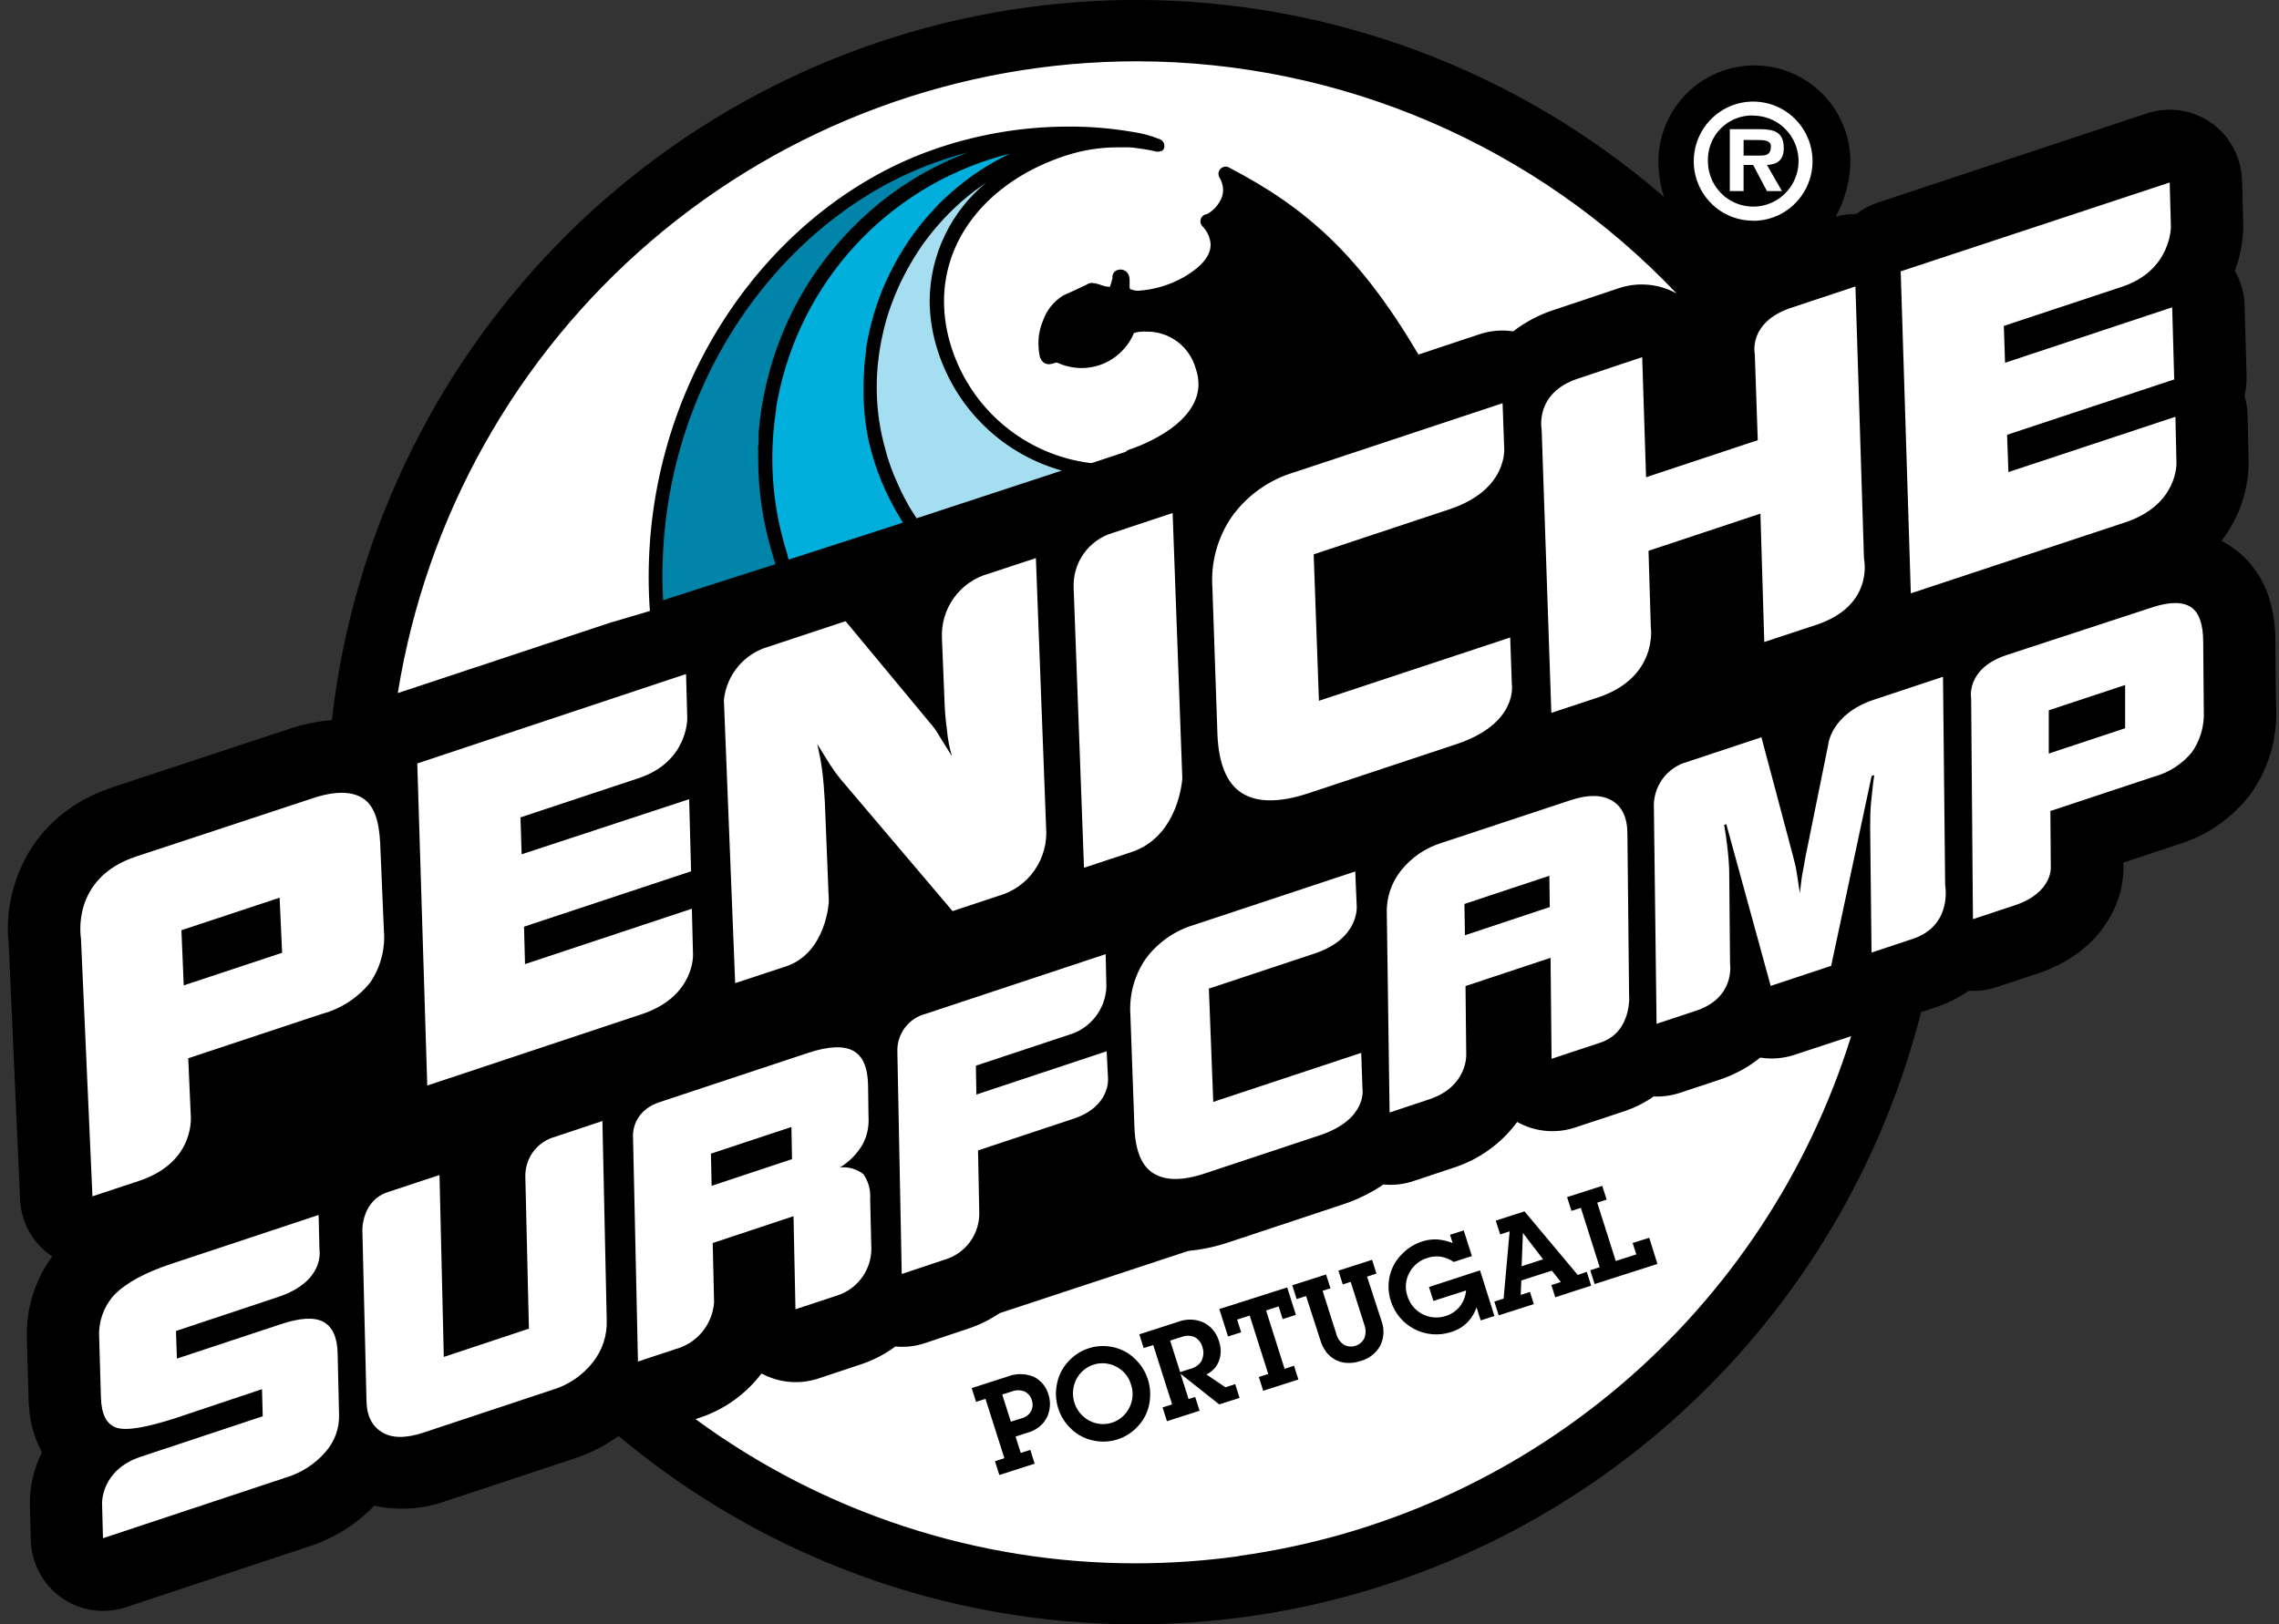 <?xml version="1.0" encoding="UTF-8"?>
<svg viewBox="0 0 216 154" xmlns="http://www.w3.org/2000/svg">
<rect x="0" y="0" width="216" height="154" fill="#333333" stroke="none"/>
<path d="m107.19 151.44c40.979 0 74.2-33.36 74.2-74.511 0-41.152-33.221-74.512-74.2-74.512-40.98 0-74.201 33.36-74.201 74.512 0 41.151 33.221 74.511 74.201 74.511z" fill="#fff"/>
<path d="m88.174 14.882c-15.405 5.667-27.352 22.941-25.922 42.93l12.097-3.89c-0.129-0.349-0.252-0.684-0.368-1.06-1.572-4.898-1.882-10.117-0.901-15.168 0.981-5.051 3.22-9.77 6.509-13.717s7.52-6.992 12.299-8.851c4.779-1.86 9.949-2.473 15.027-1.782 0.943 0.06 1.879 0.202 2.798 0.424-0.143-0.342-10.041-3.11-21.539 1.114z" clip-rule="evenodd" fill="#0084A9" fill-rule="evenodd"/>
<path d="m106.92 13.316h-0.681 0.681zm-13.376 1.196c-7.653 2.477-14.012 7.905-17.68 15.091-3.668 7.185-4.343 15.54-1.877 23.225 0.116 0.355 0.238 0.684 0.368 1.06l12.253-3.972c-1.336-1.92-2.378-4.031-3.091-6.262-3.955-12.305 3.342-25.717 15.058-29.511 1.828-0.593 3.721-0.958 5.637-1.087-3.616-0.16-7.232 0.333-10.674 1.456h0.007z" fill="#00AFDB"/>
<path d="m83.518 43.668c0.713 2.231 1.754 4.341 3.091 6.262l16.61-5.387c-3.131-0.389-6.085-1.669-8.515-3.688s-4.235-4.693-5.202-7.708c-2.805-8.736 2.573-16.242 11.273-19.059 2.884-0.938 5.969-1.058 8.917-0.349-1.151-0.309-2.322-0.538-3.505-0.684-2.592-0.051-5.173 0.333-7.638 1.135-11.668 3.76-18.986 17.172-15.031 29.476z" fill="#A6DEF1"/>
<path d="m97.964 130.52c-0.806-0.326-1.706-0.326-2.512 0l-3.356 1.08 0.415 1.306 0.892-0.287 1.79 5.626-0.892 0.287 0.415 1.306 3.349-1.073-0.415-1.306-0.905 0.287-0.49-1.552 1.232-0.396c0.482-0.143 0.92-0.407 1.273-0.766 0.342-0.356 0.578-0.801 0.681-1.285 0.115-0.507 0.092-1.036-0.068-1.531-0.101-0.367-0.279-0.709-0.522-1.001s-0.545-0.529-0.887-0.695zm-0.231 3.247c-0.09 0.169-0.213 0.317-0.363 0.435s-0.323 0.203-0.508 0.249l-1.055 0.335-0.817-2.577 0.905-0.287c0.389-0.158 0.823-0.158 1.212 0 0.164 0.078 0.309 0.191 0.426 0.33s0.204 0.301 0.254 0.476c0.062 0.168 0.089 0.347 0.08 0.526-0.009 0.178-0.055 0.353-0.134 0.513zm113.68-81.99 0.13 0.096 0.088 0.055-0.218-0.15zm-103.87 77.028c-0.565-0.549-1.273-0.926-2.042-1.087-0.766-0.171-1.563-0.134-2.311 0.107-0.747 0.24-1.418 0.675-1.943 1.26-0.546 0.585-0.916 1.312-1.069 2.098-0.163 0.774-0.123 1.577 0.116 2.331 0.238 0.753 0.668 1.432 1.245 1.969 0.579 0.552 1.301 0.929 2.083 1.087 0.765 0.168 1.56 0.131 2.304-0.109 0.745-0.241 1.414-0.674 1.937-1.258 0.548-0.585 0.916-1.316 1.062-2.105 0.153-0.771 0.109-1.569-0.129-2.318-0.24-0.756-0.672-1.437-1.253-1.975zm-0.517 4.669c-0.165 0.332-0.396 0.628-0.677 0.87s-0.608 0.424-0.961 0.537-0.725 0.154-1.093 0.12c-0.369-0.034-0.727-0.142-1.054-0.318-0.672-0.358-1.178-0.966-1.41-1.694-0.231-0.728-0.17-1.519 0.171-2.202 0.166-0.332 0.396-0.628 0.677-0.871 0.281-0.242 0.607-0.425 0.96-0.539 0.352-0.114 0.724-0.156 1.093-0.124s0.727 0.137 1.055 0.31c0.337 0.168 0.635 0.404 0.877 0.694 0.241 0.289 0.42 0.626 0.526 0.988 0.126 0.364 0.177 0.75 0.149 1.135-0.028 0.384-0.135 0.759-0.313 1.1v-6e-3zm47.713-15.634 0.347 1.087-1.947 0.622-1.756-5.531 0.892-0.287-0.416-1.305-3.335 1.066 0.415 1.306 0.892-0.287 1.783 5.626-0.891 0.287 0.415 1.312 5.95-1.907-0.777-2.481-1.572 0.492zm60.919-57.026c0-5.059-2.233-7.643-4.125-8.948-0.316-0.219-0.646-0.417-0.987-0.595 1.717-2.209 2.625-4.944 2.573-7.745v0.178l-0.095-4.354c-0.018-0.614-0.116-1.223-0.293-1.812 0.143-0.581 0.209-1.179 0.197-1.777l-0.19-6.836c-0.036-1.143-0.354-2.259-0.926-3.247 0.519-1.367 0.791-2.816 0.803-4.279 0-0.123-0.122-4.307-0.122-4.307-0.03-1.073-0.309-2.124-0.816-3.069-0.506-0.945-1.225-1.758-2.1-2.375-0.875-0.616-1.882-1.019-2.939-1.175-1.058-0.156-2.137-0.062-3.151 0.275l-25.508 8.456c-0.737 0.243-1.428 0.61-2.042 1.087-0.66-0.011-1.318 0.074-1.954 0.253 0.881-1.594 1.36-3.38 1.396-5.202 0-2.424-0.959-4.749-2.666-6.463s-4.022-2.677-6.436-2.677c-2.413 0-4.728 0.963-6.435 2.677s-2.666 4.039-2.666 6.463c0.01 1.128 0.189 2.248 0.531 3.322-13.893-12.024-31.619-18.647-49.959-18.669-3.56 0.002-7.114 0.249-10.64 0.738-16.854 2.349-32.452 10.26-44.338 22.487-11.886 12.227-19.386 28.076-21.319 45.052-1.408 0.114-2.796 0.403-4.132 0.861l-16.556 5.469c-8.339 2.734-10.483 10.124-9.939 14.827l1.076 24.247c0.04 1.062 0.326 2.099 0.835 3.031 0.509 0.932 1.228 1.731 2.099 2.335l0.116 0.075c-1.662 2.26-2.509 5.02-2.403 7.827l0.163 5.674c0.011 1.77 0.442 3.511 1.259 5.079-0.772 1.548-1.162 3.259-1.137 4.99l0.088 3.329c0.028 1.075 0.305 2.127 0.811 3.074s1.224 1.762 2.1 2.38 1.883 1.022 2.941 1.179c1.058 0.156 2.139 0.062 3.155-0.275l17.304-5.742c2.372-0.753 4.52-2.088 6.249-3.883 2.266 0.496 4.626 0.339 6.807-0.451l12.253-4.061c1.46-0.486 2.838-1.193 4.085-2.098 13.757 11.522 31.099 17.84 49.013 17.855 3.559-1e-3 7.114-0.248 10.64-0.738 14.934-2.091 28.924-8.551 40.226-18.574s19.415-23.166 23.327-37.789c0.089-0.314 0.164-0.629 0.239-0.943l1.361-0.444c1.124-0.368 2.189-0.9 3.159-1.579 0.875 0.059 1.753-0.052 2.586-0.328l3.976-1.319c5.902-1.955 8.312-6.679 8.094-10.5v0.335-0.335l5.126-1.702c2.728-0.817 5.133-2.468 6.882-4.724 1.693-2.347 2.566-5.19 2.485-8.087-0.041 0.096-0.082-6.453-0.082-6.453zm-157.67-1.832-20.286 6.727c2.687-16.717 11.216-31.927 24.057-42.903s29.155-17 46.018-16.994h0.075c9.548 0.022 18.994 1.983 27.768 5.766 8.774 3.783 16.695 9.309 23.287 16.246-0.824-0.456-1.733-0.737-2.67-0.825s-1.882 0.018-2.776 0.313l-6.126 2.051c-1.414 0.449-2.739 1.143-3.915 2.051-1.063-0.163-2.15-0.071-3.172 0.267l-3.764 1.251-2.043 0.683c-5.514-9.338-10.558-13.904-18.039-17.773-0.131-0.049-0.274-0.057-0.409-0.021-0.135 0.035-0.257 0.111-0.347 0.218-0.091 0.107-0.147 0.239-0.16 0.379s0.016 0.28 0.085 0.402l0.041 0.062c0.2 0.345 0.308 0.736 0.313 1.135-3e-3 0.406-0.123 0.803-0.347 1.142-0.241 0.405-0.568 0.751-0.96 1.012-0.093 0.059-0.191 0.109-0.292 0.15h-0.062c-0.112 0.032-0.214 0.093-0.297 0.177-0.082 0.084-0.141 0.187-0.172 0.3s-0.032 0.233-3e-3 0.347c0.028 0.114 0.085 0.219 0.166 0.304l0.102 0.109c0.406 0.448 0.647 1.022 0.681 1.627 0 0.772-0.415 1.859-2.607 3.124-1.292 0.722-2.726 1.149-4.2 1.251-0.262 0.015-0.523-0.032-0.763-0.137-0.036-0.012-0.066-0.037-0.086-0.069-0.02-0.032-0.028-0.071-0.023-0.108v-0.137-0.519c5e-3 -0.182-0.027-0.364-0.095-0.533-0.065-0.149-0.172-0.276-0.307-0.365s-0.294-0.138-0.456-0.14c-0.116 3e-4 -0.231 0.021-0.34 0.062-0.146 0.057-0.267 0.164-0.344 0.301s-0.104 0.296-0.078 0.451c-0.069 0.28-0.153 0.556-0.252 0.827h-0.102c-0.233-0.017-0.462-0.068-0.681-0.15-0.287-0.117-0.59-0.19-0.898-0.219-0.188-0.004-0.372 0.053-0.524 0.164-0.232 0.123-1.941 0.909-2.22 1.025-0.913 0.567-1.599 1.438-1.94 2.461-0.276 0.665-0.412 1.379-0.402 2.099-0.003 0.351 0.026 0.701 0.088 1.046 0.031 0.198 0.103 0.386 0.211 0.554 0.078 0.109 0.18 0.199 0.298 0.262 0.118 0.063 0.249 0.097 0.383 0.101 0.233-0.021 0.462-0.073 0.681-0.157h0.109c0.728 0.335 1.52 0.51 2.321 0.513 0.737-6e-4 1.467-0.154 2.143-0.45 0.675-0.296 1.283-0.73 1.785-1.272 0.44-0.464 0.791-1.007 1.034-1.6 0.261-0.081 0.531-0.125 0.804-0.13 0.129-0.009 0.259-0.009 0.388 0 1.05-0.015 2.076 0.318 2.918 0.948 0.842 0.63 1.453 1.523 1.738 2.538 0.171 0.483 0.26 0.991 0.265 1.504 0 1.982-1.524 3.541-3.226 4.621-0.741 0.464-1.52 0.864-2.328 1.196-0.64 0.267-1.042 0.383-1.042 0.383-0.112 0.038-0.211 0.107-0.286 0.198l-3.24 1.073c-0.036-0.003-0.073-0.003-0.109 0-3.005-0.374-5.841-1.602-8.175-3.539-2.334-1.938-4.067-4.504-4.998-7.398-0.466-1.421-0.707-2.906-0.715-4.402 0-6.344 4.629-11.573 11.572-13.822 1.577-0.511 3.224-0.772 4.881-0.772h0.994c0.409 0 0.817 0.075 1.219 0.13l0.265 0.041c0.402 0.061 0.803 0.137 1.198 0.232 0.075 0.013 0.151 0.013 0.225 0h0.068c0.054-0.012 0.107-0.03 0.157-0.055h0.047c0.061-0.037 0.117-0.083 0.164-0.137 0.039-0.056 0.069-0.119 0.088-0.184v-0.034c9e-3 -0.064 9e-3 -0.128 0-0.191v-0.041c-9e-3 -0.066-0.027-0.131-0.054-0.191l-0.034-0.055c-0.067-0.109-0.161-0.198-0.273-0.26-0.899-0.368-1.841-0.619-2.804-0.745-1.946-0.326-3.916-0.486-5.889-0.478-4.551-0.002-9.067 0.798-13.342 2.365-14.847 5.469-26.467 21.438-26.474 40.332 0 1.066 0.039 2.142 0.116 3.227l-3.608 1.066zm45.786-31.862c-0.05-0.05-0.107-0.091-0.17-0.123 0.067 0.028 0.125 0.073 0.17 0.13v-0.007zm-21.375 14.957c0.141 0.597 0.306 1.19 0.497 1.777 0.177 0.56 0.381 1.101 0.592 1.634 0.061 0.164 0.136 0.314 0.204 0.472 0.157 0.369 0.313 0.732 0.49 1.087 0.095 0.191 0.191 0.376 0.293 0.567 0.163 0.315 0.327 0.622 0.504 0.93 0.109 0.191 0.225 0.383 0.34 0.574 0.116 0.192 0.17 0.294 0.259 0.431l-10.817 3.5-0.122-0.349v-0.089c-0.24-0.752-0.452-1.506-0.633-2.263-0.9-3.778-1.05-7.696-0.443-11.532v-0.164c0.889-5.401 3.241-10.452 6.799-14.6 3.558-4.148 8.184-7.232 13.371-8.916 0.606-0.198 1.219-0.369 1.831-0.526l0.143-0.034c-0.483 0.226-0.953 0.472-1.416 0.731l-0.157 0.089c-0.443 0.253-0.878 0.519-1.3 0.8l-0.197 0.13c-0.418 0.282-0.824 0.577-1.219 0.882l-0.191 0.15c-0.399 0.314-0.787 0.638-1.164 0.971l-0.143 0.13c-0.388 0.355-0.769 0.684-1.137 1.094-0.361 0.376-0.681 0.766-1.048 1.162l-0.109 0.123c-0.327 0.39-0.633 0.786-0.933 1.196l-0.15 0.198c-0.29 0.401-0.567 0.809-0.831 1.224l-0.143 0.233c-0.263 0.419-0.513 0.848-0.749 1.285l-0.109 0.212c-0.238 0.451-0.47 0.909-0.681 1.367l-0.054 0.123c-0.213 0.456-0.411 0.934-0.592 1.435l-0.034 0.089c-0.184 0.485-0.347 0.984-0.497 1.483l-0.061 0.205c-0.141 0.488-0.268 0.978-0.381 1.47l-0.054 0.239c-0.109 0.497-0.202 0.996-0.279 1.497v0.226c-0.075 0.519-0.136 1.039-0.17 1.559v0.137c-0.041 0.554-0.061 1.107-0.061 1.661-0.03 1.818 0.153 3.632 0.545 5.407l0.007-0.007zm2.995 4.464c-0.17-0.342-0.32-0.684-0.476-1.053-0.068-0.15-0.136-0.301-0.197-0.451-0.211-0.519-0.402-1.046-0.572-1.586-0.082-0.26-0.143-0.52-0.218-0.779-0.557-1.935-0.839-3.94-0.837-5.954v-0.164c0-0.497 0.021-0.991 0.061-1.483 0-0.191 0.034-0.39 0.054-0.581 0.034-0.362 0.082-0.725 0.129-1.087 0.032-0.205 0.066-0.41 0.102-0.615 0.061-0.362 0.136-0.725 0.218-1.08 0.041-0.185 0.082-0.362 0.123-0.547 0.129-0.513 0.272-1.025 0.436-1.531l0.054-0.164c0.159-0.456 0.334-0.925 0.524-1.408 0.068-0.171 0.143-0.342 0.218-0.513 0.15-0.342 0.299-0.684 0.463-1.005l0.272-0.54c0.17-0.328 0.354-0.684 0.538-0.978 0.088-0.157 0.177-0.315 0.272-0.465 0.279-0.458 0.579-0.916 0.885-1.367l0.088-0.116c0.29-0.401 0.592-0.793 0.905-1.176l0.354-0.417c0.24-0.283 0.488-0.558 0.742-0.827l0.408-0.424c0.266-0.267 0.538-0.526 0.817-0.779l0.381-0.349c0.408-0.355 0.824-0.684 1.259-1.025l0.116-0.082c0.313-0.232 0.64-0.451 0.967-0.684-1.658 1.353-2.998 3.055-3.927 4.987s-1.421 4.045-1.444 6.19c0.009 1.626 0.271 3.24 0.776 4.785 0.871 2.719 2.401 5.178 4.451 7.158 2.051 1.979 4.558 3.417 7.298 4.183l-13.758 4.519-0.368-0.567c-0.122-0.191-0.245-0.383-0.361-0.581-0.116-0.198-0.327-0.588-0.476-0.882-0.088-0.184-0.191-0.362-0.286-0.554l0.007-0.007zm-22.607 8.019c0-18.314 11.327-33.824 25.609-39.067 1.13-0.417 2.253-0.766 3.342-1.053l-0.443 0.178-0.524 0.212-0.64 0.28-0.49 0.226-0.647 0.315-0.456 0.226-0.681 0.355-0.415 0.232-0.681 0.403-0.361 0.219-0.735 0.479-0.279 0.178c-0.304 0.205-0.604 0.417-0.899 0.636l-0.082 0.062c-0.649 0.483-1.278 0.989-1.886 1.518l-0.204 0.185c-0.225 0.205-0.456 0.403-0.681 0.615l-0.279 0.274-0.572 0.56-0.306 0.321-0.511 0.54-0.313 0.355-0.463 0.533-0.32 0.39-0.429 0.526-0.313 0.41-0.395 0.533-0.306 0.431-0.368 0.533-0.293 0.451-0.34 0.54-0.286 0.472-0.313 0.54-0.272 0.492-0.286 0.547-0.252 0.506-0.266 0.547-0.238 0.519-0.238 0.554-0.218 0.533-0.218 0.554-0.204 0.554-0.191 0.554c-0.061 0.184-0.129 0.376-0.184 0.567s-0.116 0.369-0.17 0.56-0.116 0.383-0.163 0.574c-0.048 0.191-0.095 0.376-0.143 0.561-0.048 0.184-0.102 0.39-0.15 0.588-0.048 0.198-0.082 0.369-0.122 0.56-0.041 0.191-0.088 0.403-0.129 0.602-0.041 0.198-0.068 0.369-0.102 0.554-0.034 0.185-0.075 0.41-0.109 0.615s-0.054 0.369-0.075 0.547-0.061 0.417-0.082 0.629c-0.02 0.212-0.034 0.362-0.054 0.54-0.02 0.178-0.048 0.431-0.061 0.684-0.014 0.253 0 0.342 0 0.513s0 0.458-0.041 0.684c-0.041 0.226 0 0.267 0 0.403v0.786c2e-3 2.977 0.431 5.937 1.273 8.791 0.075 0.253 0.15 0.506 0.225 0.759l0.143 0.438-10.654 3.418c-0.045-0.775-0.066-1.552-0.061-2.331v-0.007zm54.656 92.968c-3.261 0.456-6.55 0.684-9.843 0.684-14.986-4e-3 -29.583-4.792-41.682-13.672l0.293-0.096c2.373-0.763 4.455-2.24 5.963-4.231 0.828 0.447 1.739 0.718 2.676 0.797 0.937 0.078 1.88-0.037 2.77-0.339l3.928-1.306c1.188-0.389 2.307-0.966 3.315-1.709 0.933 0.09 1.873-0.015 2.764-0.307l4.085-1.368c1.071-0.351 2.088-0.85 3.022-1.483l17.903-5.906c1.291-0.123 2.563-0.394 3.792-0.807l10.837-3.596c1.367-0.446 2.664-1.084 3.853-1.893 0.978 0.097 1.965-0.02 2.894-0.342l3.655-1.217c2.454-0.763 4.6-2.293 6.127-4.368 0.828 0.464 1.744 0.751 2.688 0.841 0.945 0.091 1.897-0.016 2.798-0.315l4.623-1.531c1.007-0.331 1.961-0.808 2.832-1.415 0.832 0.039 1.665-0.075 2.457-0.335l3.737-1.237c1.417-0.46 2.739-1.176 3.901-2.112 1.061 0.17 2.148 0.088 3.172-0.24l5.446-1.791c-4.015 12.895-11.601 24.376-21.873 33.101s-22.804 14.335-36.133 16.173v0.02zm32.09-26.66-5.044-6.022-2.723 0.875 0.415 1.305 0.899-0.287-0.572 6.378-0.878 0.28 0.415 1.306 3.329-1.066-0.368-1.156-0.878 0.281 0.062-1.368 2.893-0.929 0.851 1.08-0.899 0.287 0.368 1.155 3.403-1.1-0.415-1.306-0.858 0.287zm-5.316-0.82 0.122-3.158 1.913 2.501-2.035 0.657zm-22.465 9.727-1.756-5.537 1.191-0.383 0.382 1.203 1.252-0.403-0.823-2.598-6.433 2.051 0.823 2.598 1.246-0.397-0.381-1.203 1.191-0.382 1.756 5.537-0.891 0.287 0.415 1.305 3.335-1.066-0.415-1.306-0.892 0.294zm-5.602 1.75-1.811-1.223c0.548-0.251 0.975-0.708 1.192-1.272 0.221-0.607 0.221-1.273 0-1.88-0.106-0.376-0.287-0.726-0.533-1.028s-0.551-0.55-0.897-0.729c-0.378-0.175-0.787-0.273-1.203-0.287-0.417-0.014-0.832 0.056-1.22 0.205l-3.697 1.19 0.415 1.306 0.906-0.288 1.79 5.626-0.905 0.288 0.415 1.305 3.091-0.991-0.416-1.306-0.626 0.199-0.762-2.4 3.669 2.905 1.926-0.615-0.415-1.306-0.919 0.301zm-2.212-2.584c-0.13 0.217-0.302 0.405-0.507 0.552s-0.438 0.25-0.685 0.303l-0.891 0.287-0.953-2.987 1.116-0.356c0.201-0.078 0.416-0.114 0.631-0.105 0.215 8e-3 0.427 0.06 0.621 0.153 0.176 0.103 0.33 0.241 0.45 0.405 0.121 0.165 0.206 0.353 0.252 0.552 0.131 0.393 0.107 0.821-0.068 1.196h0.034zm21.497-6.925 0.422 1.32 3.091-0.991c-0.045 0.565-0.258 1.103-0.613 1.545-0.341 0.409-0.792 0.71-1.3 0.868-0.362 0.121-0.745 0.169-1.126 0.139-0.381-0.029-0.752-0.135-1.092-0.311-0.339-0.175-0.64-0.418-0.885-0.713-0.244-0.294-0.428-0.635-0.539-1.002-0.123-0.358-0.172-0.738-0.141-1.116 0.03-0.378 0.139-0.745 0.318-1.078 0.177-0.343 0.422-0.645 0.719-0.889 0.298-0.245 0.641-0.426 1.01-0.533 0.408-0.136 0.842-0.174 1.266-0.11 0.438 0.072 0.854 0.24 1.219 0.493l1.722-0.554-0.776-2.434-1.3 0.417 0.252 0.786c-0.463-0.191-0.952-0.308-1.45-0.348-0.494-0.027-0.988 0.04-1.457 0.198-0.749 0.243-1.423 0.674-1.961 1.251-0.552 0.567-0.936 1.277-1.109 2.051-0.17 0.78-0.13 1.592 0.116 2.351 0.365 1.144 1.167 2.096 2.23 2.647s2.3 0.656 3.44 0.293c0.571-0.159 1.094-0.458 1.521-0.869 0.428-0.412 0.747-0.924 0.93-1.49l0.395 1.245 1.3-0.417-1.362-4.328-4.84 1.579zm-5.868-0.984 0.892-0.287-0.415-1.306-3.193 1.026 0.415 1.305 0.749-0.239 1.287 4.04c0.166 0.422 0.166 0.891 0 1.313-0.085 0.167-0.202 0.315-0.344 0.436-0.143 0.122-0.307 0.214-0.485 0.271s-0.365 0.078-0.551 0.063c-0.186-0.016-0.367-0.069-0.533-0.155-0.378-0.251-0.645-0.637-0.749-1.08l-1.286-4.04 0.748-0.239-0.422-1.313-3.199 1.025 0.415 1.306 0.892-0.287 1.361 4.211c0.122 0.407 0.316 0.789 0.572 1.128 0.224 0.275 0.496 0.507 0.803 0.683 0.328 0.181 0.69 0.288 1.062 0.315 0.462 0.034 0.925-0.026 1.362-0.178 0.394-0.103 0.762-0.285 1.084-0.536 0.322-0.25 0.59-0.563 0.788-0.92 0.177-0.362 0.279-0.757 0.299-1.16s-0.042-0.807-0.183-1.185l-1.369-4.197z"/>
<path d="m60.816 96.154c5.044-1.675 4.867-5.646 4.867-5.646l-0.109-4.354-15.814 5.25-0.095-3.548 15.834-5.25-0.184-6.836-15.875 5.223-0.109-3.5 11.184-3.712c4.711-1.559 4.622-5.694 4.622-5.694l-0.116-4.184-25.473 8.477 0.946 30.536 20.32-6.761zm-30.177 29.156c-0.885-0.458-2.219-0.369-4.023 0.232l-9.85 3.261-0.088-2.618 9.673-3.22c4.479-1.483 3.928-4.471 3.928-4.471l-0.082-3.308-13.921 4.621c-2.512 0.827-4.282 1.805-5.371 2.878-0.516 0.544-0.916 1.189-1.175 1.894-0.259 0.706-0.371 1.457-0.33 2.207l0.163 5.654c0.041 1.627 0.524 2.597 1.47 2.912 0.946 0.314 2.798 0 5.63-0.916l8.169-2.735 0.068 2.571-11.572 3.842c-3.737 1.237-3.656 4.381-3.656 4.381l0.088 3.336 17.304-5.742c1.458-0.428 2.764-1.265 3.764-2.413 0.878-0.973 1.346-2.249 1.307-3.561l-0.136-5.804c-0.027-1.504-0.483-2.523-1.361-3.001zm43.833-33.681c3.853-1.278 4.084-6.152 4.084-6.152l-0.381-9.488c-0.061-1.101-0.136-2.051-0.252-2.953-0.116-0.902-0.286-1.709-0.47-2.502 0.449 0.732 0.865 1.401 1.225 1.969 0.292 0.454 0.608 0.892 0.946 1.312l10.66 12.564 4.391-1.456c1.378-0.394 2.578-1.256 3.393-2.439 0.816-1.183 1.197-2.614 1.079-4.048l-0.967-25.525-4.493 1.483c-1.318 0.365-2.473 1.17-3.275 2.282-0.802 1.112-1.203 2.465-1.136 3.837l0.232 5.694c0.024 0.988 0.103 1.974 0.238 2.953 0.075 0.859 0.234 1.709 0.477 2.536-0.545-0.902-1.008-1.593-1.307-2.106-0.299-0.513-0.613-0.875-0.871-1.176l-7.903-9.522-7.284 2.413c-1.131 0.319-2.14 0.972-2.898 1.874-0.757 0.902-1.228 2.011-1.35 3.184l1.069 26.845 4.792-1.579zm126.96-42.109c5.037-1.675 4.847-5.653 4.847-5.653l-0.095-4.354-15.828 5.243-0.129-3.534 15.841-5.25-0.191-6.836-15.841 5.257-0.115-3.493 11.211-3.719c4.664-1.545 4.623-5.694 4.623-5.694l-0.116-4.184-25.494 8.422 0.96 30.529 20.327-6.733zm-86.045 20.125c0.116 2.775 0.892 4.642 2.321 5.544 1.43 0.902 3.547 0.936 6.351 0l13.949-4.628c5.909-1.962 5.282-5.674 5.282-5.674l-0.156-4.45-18.128 6.002-0.497-13.884 12.852-4.266c5.664-1.88 5.201-5.893 5.201-5.893l-0.15-4.17-19.741 6.549c-2.358 0.697-4.422 2.152-5.875 4.143-1.395 1.992-2.061 4.407-1.886 6.836l0.477 13.891zm-12.648 12.626 4.486-1.483c4.54-1.504 4.833-6.993 4.833-6.993l-0.919-25.156-5.718 1.894c-1.101 0.335-2.059 1.029-2.722 1.973-0.664 0.944-0.994 2.082-0.94 3.236l0.98 26.53zm51.504-3.213c0-1.552-0.51-2.598-1.463-3.158-0.953-0.561-2.267-0.588-3.908-0.041l-12.205 4.04c-1.524 0.459-2.872 1.372-3.867 2.618-0.933 1.157-1.417 2.614-1.361 4.102l0.265 18.854 3.758-1.251c3.628-1.203 3.506-4.204 3.506-4.204l-0.068-6.535 8.059-2.673 0.096 9.57 4.622-1.531c3.104-1.032 2.723-4.655 2.723-4.655l-0.157-15.135zm-15.398 9.611-0.048-2.967 8.047-2.673 0.041 2.967-8.04 2.673zm-102.46-0.431-0.354-8.34c-0.109-2.194-0.626-3.596-1.681-4.245s-2.655-0.684-4.861 0.075l-16.562 5.469c-6.27 2.051-5.255 7.738-5.255 7.738l1.089 24.486 4.411-1.463c5.514-1.832 4.901-6.357 4.901-6.357l-0.232-5.271 12.73-4.224c1.776-0.483 3.356-1.516 4.513-2.953 0.988-1.445 1.447-3.189 1.3-4.936v0.021zm-18.972 5.182-0.218-5.229 9.306-3.083 0.238 5.223-9.326 3.09zm166.74-29.258-6.521 2.167c-4.139 1.367-4.364 4.3-4.364 4.3l-2.042 10.083c-0.136 0.581-0.218 1.244-0.354 1.88-0.136 0.636-0.184 1.367-0.286 2.092-0.109-0.827-0.238-1.497-0.313-2.051s-0.245-1.06-0.334-1.477l-2.995-11.259-7.025 2.331c-0.954 0.259-1.789 0.841-2.366 1.646-0.577 0.806-0.859 1.786-0.8 2.777l0.252 20.412 3.738-1.237c3.764-1.251 3.226-4.471 3.226-4.471l-0.075-8.395c0-0.793-0.061-1.586-0.149-2.393-0.089-0.807-0.191-1.572-0.334-2.365l0.204-0.068 4.207 15.333 5.732-1.9 3.833-17.999 0.251-0.082c-0.136 0.882-0.211 1.743-0.299 2.57-0.089 0.827-0.082 1.668-0.089 2.475l0.13 11.778 3.887-1.292c3.839-1.272 3.09-5.113 3.09-5.113l-0.204-19.742zm24.663-3.268c0-1.723-0.388-2.823-1.164-3.336-0.776-0.513-2.001-0.533-3.724 0.041l-13.812 4.525c-3.839 1.312-3.294 4.102-3.294 4.102l0.17 20.918 3.975-1.319c3.547-1.176 3.404-3.575 3.404-3.575l-0.041-5.359 9.871-3.274c1.387-0.381 2.623-1.183 3.54-2.297 0.794-1.128 1.192-2.489 1.13-3.869l-0.055-6.556zm-14.636 10.548v-4.101l7.237-2.399v4.101l-7.237 2.399zm-37.937-19.223 10.606-3.521 0.367 12.168 4.929-1.627c5.541-1.839 4.52-6.275 4.52-6.275l-0.81-25.806-6.011 1.996c-4.214 1.367-3.526 4.43-3.526 4.43l0.279 8.148-10.586 3.514-0.367-11.389-6.127 2.051c-4.084 1.367-3.403 4.785-3.403 4.785l0.919 26.893 4.404-1.456c5.752-1.907 5.024-6.672 5.024-6.672l-0.218-7.239zm-27.23 47.599-14.023 4.648-0.415-10.739 9.986-3.315c4.364-1.442 4.024-4.56 4.024-4.56l-0.137-3.233-15.275 5.065c-1.84 0.547-3.452 1.679-4.595 3.227-1.06 1.548-1.568 3.41-1.443 5.284l0.388 10.746c0.088 2.153 0.68 3.609 1.797 4.299 1.116 0.691 2.723 0.732 4.901 0l10.831-3.595c4.56-1.511 4.084-4.396 4.084-4.396l-0.123-3.431zm-76.446 7.97c-0.816 0.23-1.532 0.726-2.035 1.411s-0.764 1.519-0.742 2.37l0.34 14.396-8.067 2.68-0.408-17.247-4.915 1.627c-2.437 0.806-2.396 3.561-2.396 3.561l0.388 16.099c0 1.517 0.517 2.509 1.47 3.096 0.953 0.588 2.28 0.588 3.942 0.035l12.253-4.068c1.499-0.455 2.823-1.362 3.792-2.597 0.905-1.135 1.371-2.56 1.314-4.013l-0.408-18.86-4.527 1.51zm29.905 5.886c0.062-0.836-0.164-1.669-0.64-2.358-0.631-0.49-1.426-0.718-2.219-0.636 0.867-0.528 1.594-1.26 2.117-2.133 0.451-0.824 0.654-1.762 0.585-2.7l-0.041-3.028c-0.041-1.662-0.524-2.735-1.436-3.213-0.912-0.478-2.321-0.424-4.261 0.219l-14.037 4.656c-2.88 0.957-2.539 3.466-2.539 3.466l0.463 21.136 3.587-1.189c0.984-0.271 1.861-0.84 2.511-1.631 0.65-0.79 1.04-1.763 1.117-2.785l-0.129-5.633 7.658-2.543 0.184 8.825 3.969-1.312c0.993-0.32 1.85-0.966 2.433-1.834 0.583-0.868 0.858-1.907 0.781-2.951l-0.102-4.355zm-15.024-1.251-0.068-3.049 7.631-2.529 0.054 3.049-7.617 2.529zm37.44-12.756-12.348 4.102-0.048-2.735 8.809-2.925c0.993-0.284 1.872-0.876 2.512-1.691 0.639-0.815 1.006-1.812 1.048-2.848l-0.068-3.11-17.019 5.646c-0.803 0.196-1.514 0.665-2.01 1.328-0.497 0.663-0.749 1.479-0.713 2.308l0.415 21.041 4.084-1.367c0.975-0.286 1.825-0.892 2.416-1.721s0.888-1.833 0.845-2.852l-0.116-5.776 9.04-3.001c3.547-1.176 3.281-3.835 3.281-3.835l-0.129-2.564zm61.266-78.73c1.114 0.001 2.204-0.329 3.131-0.95s1.649-1.504 2.076-2.537 0.539-2.171 0.322-3.268c-0.217-1.097-0.753-2.105-1.541-2.896s-1.791-1.33-2.884-1.548c-1.093-0.218-2.225-0.105-3.254 0.323-1.029 0.429-1.908 1.154-2.527 2.085-0.618 0.931-0.947 2.025-0.945 3.143-1e-3 0.744 0.146 1.481 0.432 2.168 0.285 0.687 0.703 1.31 1.23 1.834 0.526 0.524 1.151 0.938 1.838 1.217 0.687 0.28 1.422 0.42 2.163 0.413l-0.041 0.014zm0-9.974c0.85-0.003 1.681 0.248 2.389 0.719 0.708 0.472 1.261 1.144 1.588 1.931 0.328 0.787 0.416 1.654 0.253 2.491-0.164 0.837-0.57 1.607-1.169 2.212-0.599 0.605-1.363 1.018-2.196 1.188-0.832 0.169-1.696 0.086-2.482-0.237s-1.459-0.875-1.933-1.583c-0.474-0.708-0.729-1.541-0.731-2.394-0.02-0.575 0.078-1.149 0.288-1.685 0.21-0.536 0.528-1.022 0.933-1.429 0.406-0.407 0.89-0.726 1.424-0.937 0.533-0.211 1.104-0.31 1.677-0.29l-0.041 0.014zm-0.898 4.676h0.905l1.307 2.475h1.423l-1.423-2.475c1.049-0.055 1.593-0.513 1.593-1.593 0-1.538-0.912-1.798-2.274-1.798h-2.838v5.865h1.307v-2.475zm0-2.365h1.28c0.571 0 1.307 0 1.307 0.595 0 0.738-0.368 0.882-1.021 0.882h-1.566v-1.477z" fill="#fff"/>
</svg>
